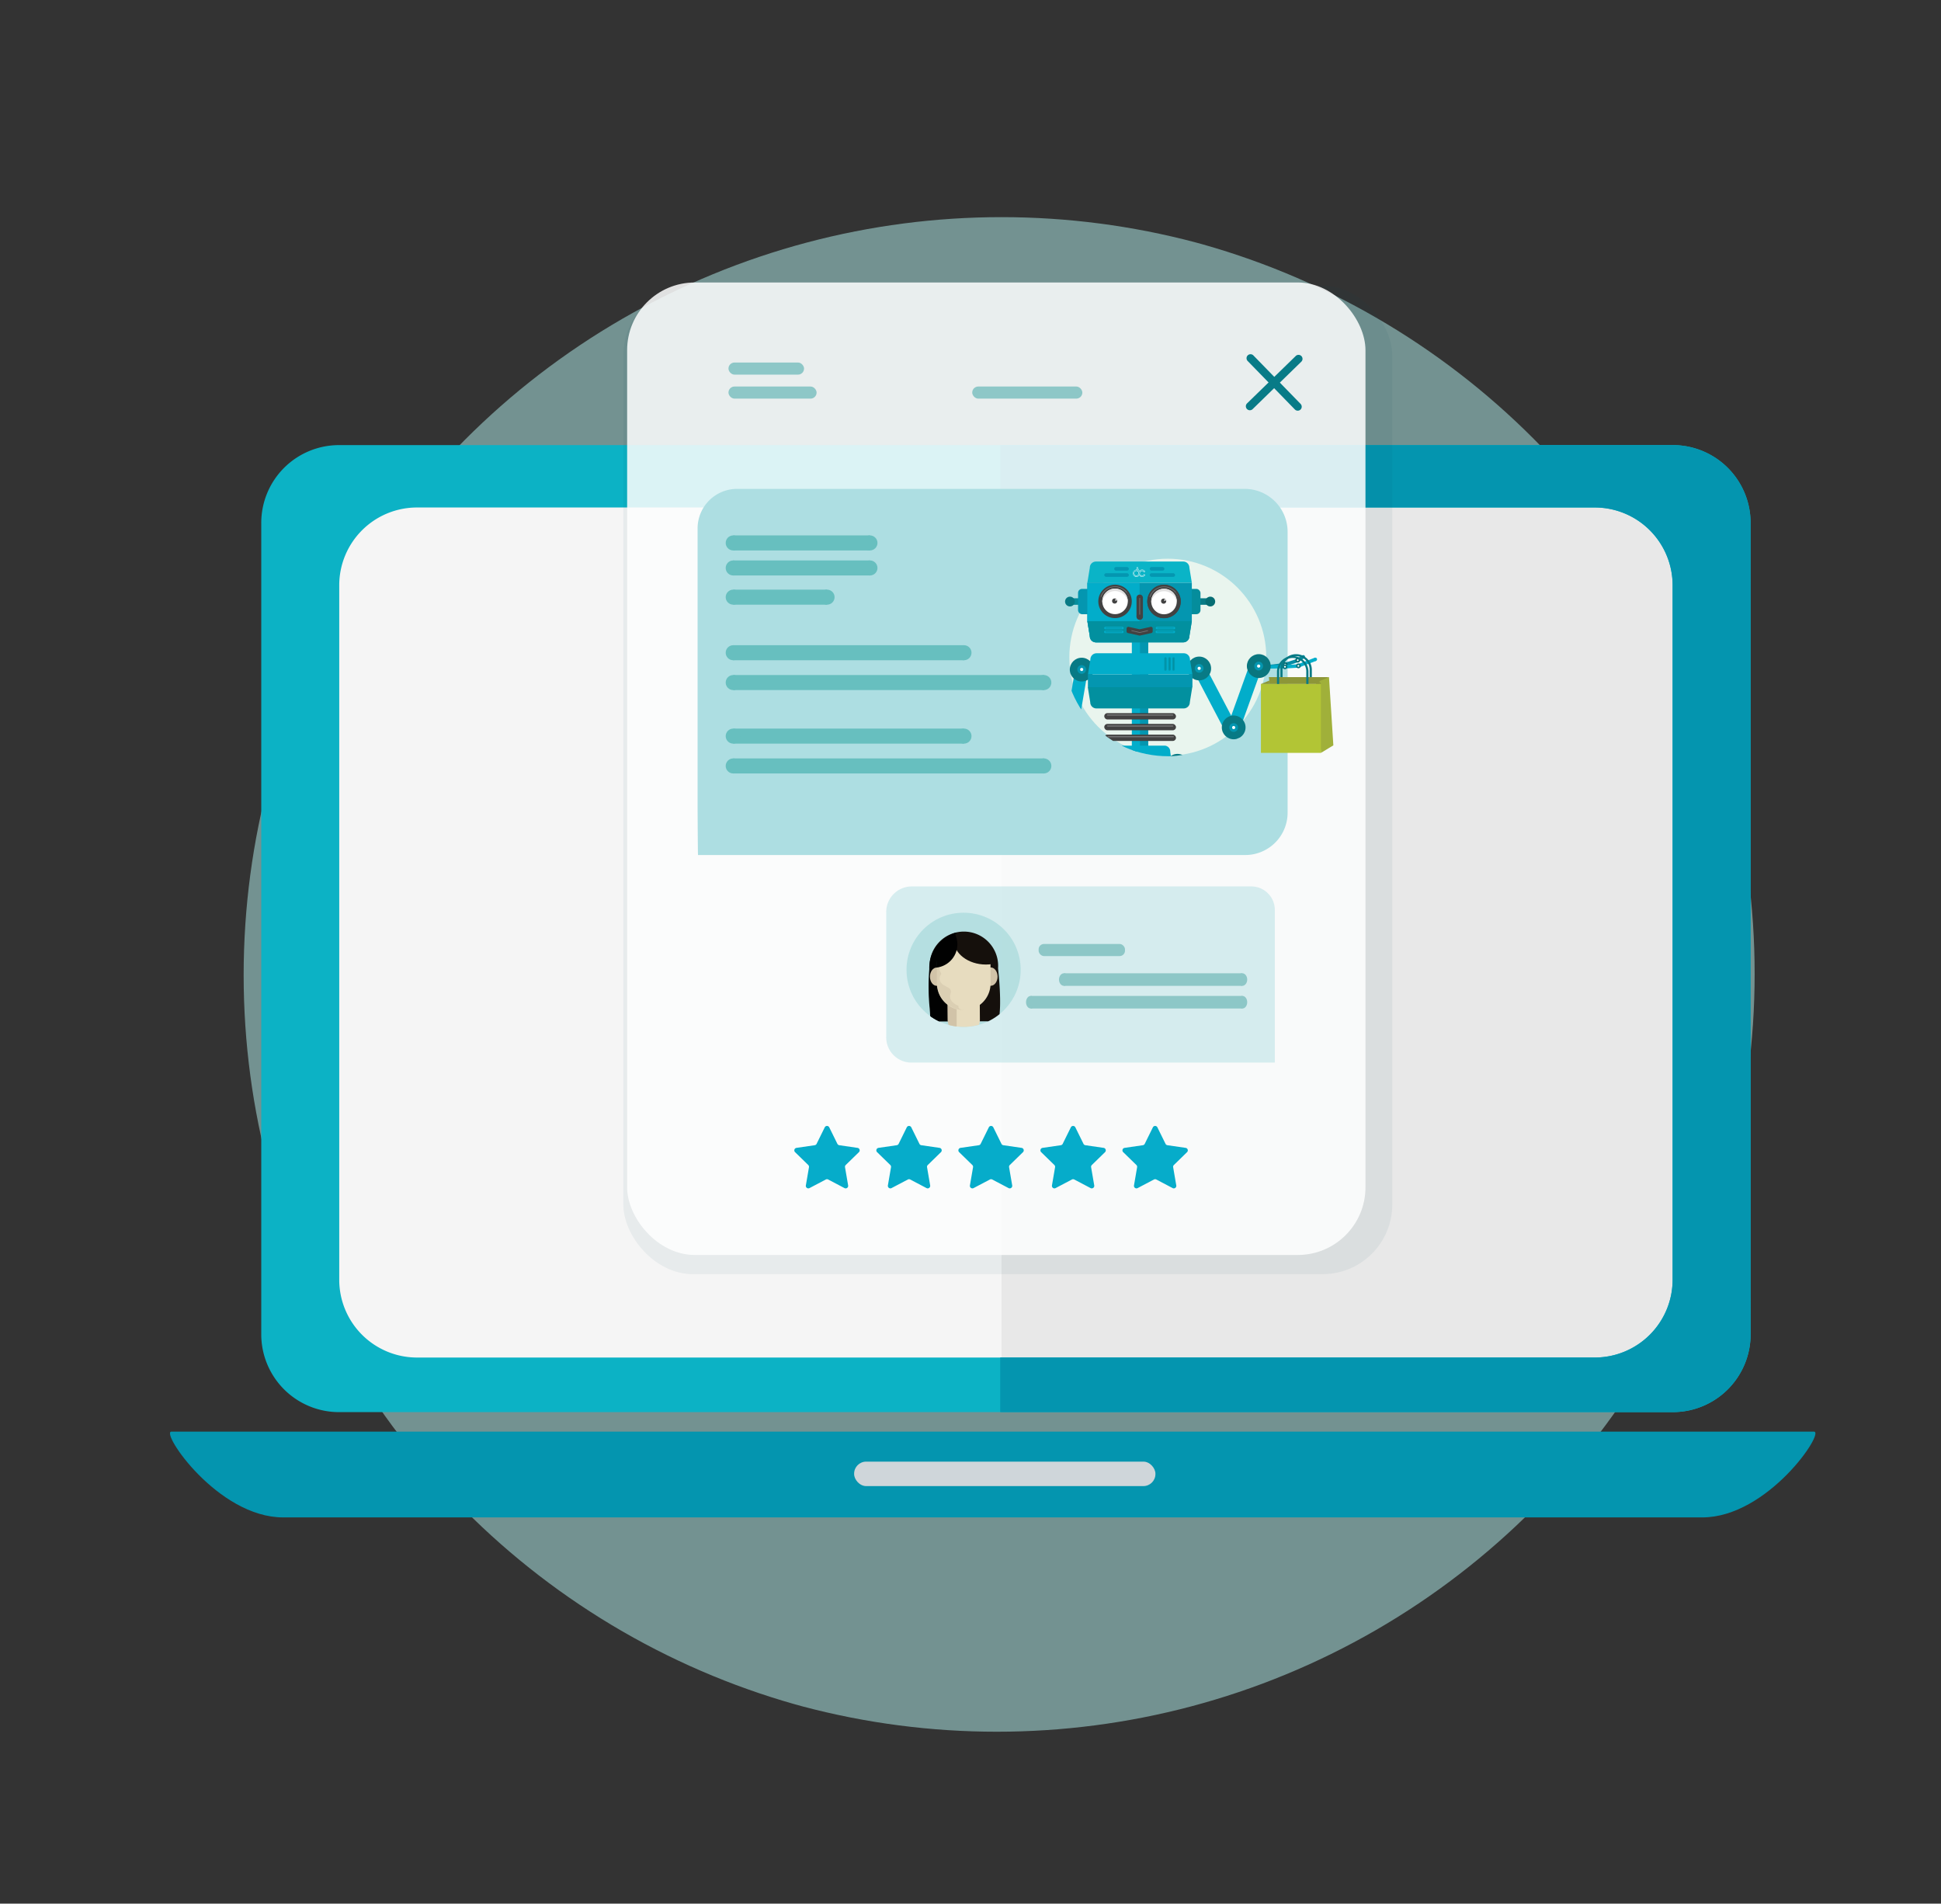 <?xml version="1.0" encoding="UTF-8"?> <svg xmlns="http://www.w3.org/2000/svg" xmlns:xlink="http://www.w3.org/1999/xlink" viewBox="0 0 279.286 273.874"><rect x="0" y="0" width="279.286" height="273.874" fill="#333333" stroke="none"/><defs><style>.cls-1,.cls-49{fill:none;}.cls-2{isolation:isolate;}.cls-3{fill:#0f3c46;}.cls-4{clip-path:url(#clip-path);}.cls-5{fill:#a4d9d7;}.cls-49,.cls-5{opacity:0.57;}.cls-6{fill:#f5f5f5;}.cls-7{fill:#d8d9d8;opacity:0.48;}.cls-20,.cls-7{mix-blend-mode:multiply;}.cls-8{fill:#0cb2c5;}.cls-9{fill:#0495af;}.cls-10{fill:#cfd6da;}.cls-11{fill:#074953;opacity:0.06;}.cls-12,.cls-35{fill:#fff;}.cls-12{opacity:0.85;}.cls-13{fill:#8dc7c7;}.cls-14,.cls-15{fill:#addee2;}.cls-14{opacity:0.47;}.cls-16{clip-path:url(#clip-path-2);}.cls-17{fill:#e9f5ee;}.cls-18,.cls-20{fill:#67bfbf;}.cls-19{clip-path:url(#clip-path-3);}.cls-20{opacity:0.3;}.cls-21{clip-path:url(#clip-path-4);}.cls-22{fill:#15100c;}.cls-23{fill:#010101;}.cls-24{clip-path:url(#clip-path-5);}.cls-25{fill:#068da5;}.cls-26{fill:#e7dcbf;}.cls-27,.cls-28{fill:#d1c3a8;}.cls-28{opacity:0.5;}.cls-29{clip-path:url(#clip-path-6);}.cls-30{clip-path:url(#clip-path-7);}.cls-31{clip-path:url(#clip-path-8);}.cls-32{fill:#0496b0;}.cls-33{fill:#087a85;}.cls-34{fill:#00a1bf;}.cls-36{fill:#2bafc5;}.cls-37{fill:#02adca;}.cls-38{fill:#006a70;}.cls-39{fill:#09767f;}.cls-40{fill:#0da1bf;}.cls-41{fill:#058d9c;}.cls-42{fill:#02909f;}.cls-43{fill:#424242;}.cls-44{fill:#066d73;}.cls-45{fill:#0ab4c7;}.cls-46{fill:#757677;}.cls-47{fill:#e2e1e1;}.cls-48{fill:#0097b0;}.cls-50{fill:#a0b03a;}.cls-51{fill:#8d9638;}.cls-52{fill:#b2c535;}.cls-53{fill:#087b87;}.cls-54{fill:#06acca;}</style><clipPath id="clip-path"><circle class="cls-1" cx="143.43" cy="140.098" r="109.041"></circle></clipPath><clipPath id="clip-path-2"><circle class="cls-1" cx="168.033" cy="94.549" r="14.167"></circle></clipPath><clipPath id="clip-path-3"><circle class="cls-1" cx="138.65" cy="139.523" r="8.213"></circle></clipPath><clipPath id="clip-path-4"><polygon class="cls-1" points="146.344 149.984 130.767 149.984 130.637 138.048 130.781 131.828 146.344 130.977 146.344 149.984"></polygon></clipPath><clipPath id="clip-path-5"><path class="cls-1" d="M134.817,138.77a3.861,3.861,0,1,1,7.706-.058l0,2.289a3.861,3.861,0,1,1-7.706.057Z"></path></clipPath><clipPath id="clip-path-6"><path class="cls-1" d="M134.737,138.435a3.94,3.94,0,1,1,7.865-.058l0,2.336a3.941,3.941,0,1,1-7.866.059Z"></path></clipPath><clipPath id="clip-path-7"><path class="cls-1" d="M190.208,94c0,9.028-16.731,14.8-22.044,14.8-9.029,0-15.265-7.134-15.26-16.162,0-1.656-1.154-4.633-.695-6.139,2.042-6.7,9.68-10.2,17.051-10.2C178.289,76.3,190.213,84.97,190.208,94Z"></path></clipPath><clipPath id="clip-path-8"><path class="cls-1" d="M149.871,88.239c-3.054,8.687.646,4.511.776,10.377.348,15.8,14.8,15.233,22.992,14.277,21.856-2.55,4.873,2.638,15.495-2.3,5.8-2.693,3.574-8.259,7.534-11.689C200.7,95.419,168.92,68.7,160.345,74.546,148.456,82.65,152.218,81.562,149.871,88.239Z"></path></clipPath></defs><title>Artboard 34 copy</title><g class="cls-2"><g id="Layer_1" data-name="Layer 1"><polygon class="cls-3" points="953.968 -35.535 -14.984 -35.535 -14.968 -326.699 953.968 -326.699 953.968 -35.535"></polygon><g class="cls-4"><circle class="cls-5" cx="144.099" cy="140.28" r="109.041"></circle></g><path class="cls-6" d="M51.423,64.567h189.1a7.072,7.072,0,0,1,7.072,7.072v122.8a3.51,3.51,0,0,1-3.51,3.51H41.636a3.51,3.51,0,0,1-3.51-3.51V77.864A13.3,13.3,0,0,1,51.423,64.567Z"></path><path class="cls-7" d="M245.451,195.312V68.654a3.071,3.071,0,0,0-3.252-2.84H144.111V198.152H242.2A3.071,3.071,0,0,0,245.451,195.312Z"></path><path class="cls-8" d="M251.888,75.228A11.193,11.193,0,0,0,240.7,64.035H48.785A11.193,11.193,0,0,0,37.592,75.228V191.966a11.193,11.193,0,0,0,11.193,11.193H240.7a11.193,11.193,0,0,0,11.193-11.193Zm-11.22,108.884a11.193,11.193,0,0,1-11.193,11.193H60.005a11.193,11.193,0,0,1-11.193-11.193V84.2A11.193,11.193,0,0,1,60.005,73.011h169.47A11.193,11.193,0,0,1,240.668,84.2Z"></path><path class="cls-9" d="M261.009,205.964H24.665c-1.639,0,6.645,12.342,16.081,12.342H244.929C254.364,218.306,262.648,205.964,261.009,205.964Z"></path><rect class="cls-10" x="122.898" y="210.28" width="43.354" height="3.52" rx="1.734"></rect><path class="cls-9" d="M240.7,64.035H143.92v8.976h85.555A11.193,11.193,0,0,1,240.668,84.2v99.908a11.193,11.193,0,0,1-11.193,11.193H143.92v7.854H240.7a11.193,11.193,0,0,0,11.193-11.193V75.228A11.193,11.193,0,0,0,240.7,64.035Z"></path><rect class="cls-11" x="89.693" y="41.1" width="110.638" height="142.209" rx="10.019"></rect><rect class="cls-12" x="90.237" y="40.639" width="106.238" height="139.911" rx="9.738"></rect><rect class="cls-13" x="139.891" y="55.607" width="15.846" height="1.742" rx="0.871"></rect><rect class="cls-13" x="104.818" y="55.607" width="12.681" height="1.742" rx="0.871"></rect><rect class="cls-13" x="104.818" y="52.155" width="10.876" height="1.742" rx="0.871"></rect><path class="cls-14" d="M127.517,127.529h52.289a3.627,3.627,0,0,1,3.627,3.627v18.035a3.68,3.68,0,0,1-3.68,3.68H130.9a3.382,3.382,0,0,1-3.382-3.382V127.529a0,0,0,0,1,0,0Z" transform="translate(310.949 280.4) rotate(-180)"></path><path class="cls-15" d="M179.177,123.01H100.439c-.035,0-.064-7.029-.064-7.064V76.022a5.689,5.689,0,0,1,5.689-5.689h73.025a6.182,6.182,0,0,1,6.182,6.181v40.4A6.094,6.094,0,0,1,179.177,123.01Z"></path><g class="cls-16"><rect class="cls-17" x="153.854" y="80.378" width="28.348" height="28.348"></rect></g><rect class="cls-18" x="105.501" y="77.028" width="19.674" height="2.163" transform="translate(230.676 156.219) rotate(-180)"></rect><circle class="cls-18" cx="105.501" cy="78.11" r="1.082"></circle><circle class="cls-18" cx="125.175" cy="78.11" r="1.082"></circle><rect class="cls-18" x="105.501" y="80.629" width="19.674" height="2.163" transform="translate(230.676 163.421) rotate(-180)"></rect><circle class="cls-18" cx="105.501" cy="81.71" r="1.082"></circle><circle class="cls-18" cx="125.175" cy="81.71" r="1.082"></circle><rect class="cls-18" x="105.501" y="84.83" width="13.503" height="2.163" transform="translate(224.506 171.824) rotate(-180)"></rect><circle class="cls-18" cx="105.501" cy="85.912" r="1.082"></circle><circle class="cls-18" cx="119.005" cy="85.912" r="1.082"></circle><rect class="cls-18" x="105.501" y="92.825" width="33.204" height="2.163" transform="translate(244.207 187.813) rotate(-180)"></rect><circle class="cls-18" cx="105.501" cy="93.906" r="1.082"></circle><circle class="cls-18" cx="138.706" cy="93.906" r="1.082"></circle><rect class="cls-18" x="105.501" y="97.116" width="44.758" height="2.163" transform="translate(255.76 196.394) rotate(-180)"></rect><circle class="cls-18" cx="105.501" cy="98.197" r="1.082"></circle><circle class="cls-18" cx="150.195" cy="98.197" r="1.082"></circle><rect class="cls-18" x="105.501" y="104.821" width="33.204" height="2.163" transform="translate(244.207 211.805) rotate(-180)"></rect><circle class="cls-18" cx="105.501" cy="105.903" r="1.082"></circle><circle class="cls-18" cx="138.706" cy="105.903" r="1.082"></circle><rect class="cls-18" x="105.501" y="109.112" width="44.758" height="2.163" transform="translate(255.76 220.387) rotate(-180)"></rect><circle class="cls-18" cx="105.501" cy="110.194" r="1.082"></circle><circle class="cls-18" cx="150.195" cy="110.194" r="1.082"></circle><rect class="cls-13" x="153.085" y="140.022" width="25.664" height="1.808"></rect><ellipse class="cls-13" cx="178.749" cy="140.926" rx="0.709" ry="0.904"></ellipse><ellipse class="cls-13" cx="153.085" cy="140.926" rx="0.709" ry="0.904"></ellipse><rect class="cls-13" x="148.311" y="143.282" width="30.468" height="1.808"></rect><ellipse class="cls-13" cx="178.779" cy="144.186" rx="0.678" ry="0.904"></ellipse><ellipse class="cls-13" cx="148.311" cy="144.186" rx="0.678" ry="0.904"></ellipse><g class="cls-19"><rect class="cls-20" x="130.022" y="130.602" width="17.304" height="17.641" rx="0.644"></rect><g class="cls-21"><path class="cls-22" d="M143.614,139.355c0-.022,0-.045,0-.067v-.046a4.934,4.934,0,1,0-9.847.073v.219a32.627,32.627,0,0,0,.012,4.986c.107.825.166,1.639.2,2.413h9.658C144.252,144.824,143.614,139.355,143.614,139.355Z"></path><path class="cls-23" d="M137.387,144.241c.2-.8-.986-1.668-.416-3.094a17.283,17.283,0,0,0,.722-6.423,2.144,2.144,0,0,1-.106-.558,5.27,5.27,0,0,0-3.872,5.255,33.057,33.057,0,0,0,0,5.071c.088.782.133,1.619.152,2.441h3.387C137.083,146.486,136.971,145.927,137.387,144.241Z"></path><g class="cls-24"><ellipse class="cls-25" cx="134.85" cy="135.723" rx="3.969" ry="3.744"></ellipse><ellipse class="cls-25" cx="141.935" cy="135.301" rx="3.298" ry="3.109"></ellipse><ellipse class="cls-25" cx="138.813" cy="134.861" rx="1.387" ry="0.914"></ellipse></g><path class="cls-26" d="M138.337,142.939h.682a1.97,1.97,0,0,1,1.97,1.97v3.769a0,0,0,0,1,0,0h-4.622a0,0,0,0,1,0,0v-3.769A1.97,1.97,0,0,1,138.337,142.939Z" transform="translate(278.312 290.702) rotate(179.623)"></path><ellipse class="cls-27" cx="142.55" cy="140.503" rx="0.986" ry="1.321"></ellipse><ellipse class="cls-27" cx="134.794" cy="140.513" rx="0.986" ry="1.318"></ellipse><path class="cls-27" d="M136.373,146.762c-.011-1.389-.016-2.38-.016-2.38a4.36,4.36,0,0,1-1.522-2.993l2.818,2.584,0,4.582A1.921,1.921,0,0,1,136.373,146.762Z"></path><path class="cls-26" d="M134.817,138.972a3.861,3.861,0,1,1,7.706-.057l0,2.289a3.861,3.861,0,1,1-7.706.057Z"></path><path class="cls-28" d="M134.817,138.972a3.982,3.982,0,0,1,3.829-4.131,7.825,7.825,0,0,0-3.422,4.277c-.192.564.308.848.178,1.073a1.028,1.028,0,0,0-.2.611c.078,1.346,1.958.94,1.566,2.15-.4,1.241,1.157,1.745,1.157,1.745-.144.6.776.638.776.638a3.976,3.976,0,0,1-3.877-4.074Z"></path><g class="cls-29"><ellipse class="cls-22" cx="141.862" cy="135.178" rx="4.652" ry="3.587"></ellipse><ellipse class="cls-23" cx="134.34" cy="135.849" rx="3.417" ry="3.383"></ellipse></g></g></g><rect class="cls-13" x="149.446" y="135.806" width="12.427" height="1.742" rx="0.772"></rect><g class="cls-30"><g class="cls-31"><polygon class="cls-32" points="148.792 143.519 148.782 142.412 149.084 142.405 150.764 142.4 150.767 143.513 148.792 143.519"></polygon><circle class="cls-32" cx="148.785" cy="142.962" r="0.55"></circle><path class="cls-32" d="M150.761,143.524l-.1-1.09,8.878-2.941.218,2.261a1.777,1.777,0,0,1-1.777,1.777Z"></path><polygon class="cls-32" points="157.905 124.909 156.101 125.067 156.323 127.082 157.8 139.92 159.608 139.711 157.905 124.909"></polygon><circle class="cls-33" cx="158.62" cy="139.67" r="1.227"></circle><circle class="cls-34" cx="158.62" cy="139.656" r="0.452"></circle><circle class="cls-35" cx="158.62" cy="139.656" r="0.163"></circle><polygon class="cls-32" points="157.819 110.049 159.623 110.207 159.402 112.222 157.925 125.06 156.116 124.852 157.819 110.049"></polygon><circle class="cls-36" cx="158.681" cy="110.146" r="0.909"></circle><circle class="cls-33" cx="158.681" cy="110.17" r="1.709"></circle><circle class="cls-34" cx="158.681" cy="110.15" r="0.63"></circle><circle class="cls-35" cx="158.681" cy="110.15" r="0.227"></circle><circle class="cls-33" cx="156.986" cy="124.974" r="1.709"></circle><circle class="cls-34" cx="156.986" cy="124.954" r="0.63"></circle><circle class="cls-35" cx="156.986" cy="124.954" r="0.227"></circle><circle class="cls-33" cx="150.75" cy="142.946" r="0.688"></circle><circle class="cls-34" cx="150.75" cy="142.938" r="0.253"></circle><circle class="cls-35" cx="150.75" cy="142.938" r="0.091"></circle><polygon class="cls-32" points="179.319 143.519 179.33 142.412 179.027 142.405 177.347 142.4 177.344 143.513 179.319 143.519"></polygon><circle class="cls-32" cx="179.327" cy="142.962" r="0.55"></circle><path class="cls-32" d="M177.35,143.524l.1-1.09-8.878-2.941-.218,2.261a1.777,1.777,0,0,0,1.777,1.777Z"></path><polygon class="cls-32" points="170.206 124.909 172.01 125.067 171.789 127.082 170.311 139.92 168.503 139.711 170.206 124.909"></polygon><circle class="cls-33" cx="169.492" cy="139.67" r="1.227"></circle><circle class="cls-34" cx="169.492" cy="139.656" r="0.452"></circle><circle class="cls-35" cx="169.492" cy="139.656" r="0.163"></circle><polygon class="cls-32" points="170.292 110.049 168.488 110.207 168.709 112.222 170.186 125.06 171.995 124.852 170.292 110.049"></polygon><circle class="cls-36" cx="169.43" cy="110.146" r="0.909"></circle><circle class="cls-33" cx="169.43" cy="110.17" r="1.709"></circle><circle class="cls-34" cx="169.43" cy="110.15" r="0.63"></circle><circle class="cls-35" cx="169.43" cy="110.15" r="0.227"></circle><circle class="cls-33" cx="171.125" cy="124.974" r="1.709"></circle><circle class="cls-34" cx="171.125" cy="124.954" r="0.63"></circle><circle class="cls-35" cx="171.125" cy="124.954" r="0.227"></circle><circle class="cls-35" cx="177.361" cy="142.946" r="0.309"></circle><circle class="cls-33" cx="177.361" cy="142.962" r="0.688"></circle><circle class="cls-34" cx="177.361" cy="142.954" r="0.253"></circle><circle class="cls-35" cx="177.361" cy="142.954" r="0.091"></circle><polygon class="cls-37" points="154.96 122.886 155.447 122.828 155.433 122.694 155.325 121.841 154.836 121.903 154.96 122.886"></polygon><polygon class="cls-37" points="155.926 123.808 156.414 123.751 156.379 123.468 156.143 121.671 155.654 121.735 155.926 123.808"></polygon><polygon class="cls-37" points="156.874 124.227 157.36 124.163 157.309 123.801 156.965 121.496 156.477 121.569 156.874 124.227"></polygon><polygon class="cls-37" points="158.085 123.404 157.6 123.478 157.558 123.197 157.311 121.406 157.799 121.338 158.085 123.404"></polygon><polygon class="cls-37" points="154.815 121.92 155.302 121.865 155.273 121.61 155.068 119.983 154.578 120.045 154.815 121.92"></polygon><polygon class="cls-37" points="154.596 119.784 155.079 119.869 155.139 119.508 155.504 117.201 155.017 117.124 154.596 119.784"></polygon><polygon class="cls-37" points="155.872 119.886 155.382 119.895 155.378 119.528 155.377 117.185 155.87 117.184 155.872 119.886"></polygon><polygon class="cls-37" points="156.708 119.735 156.229 119.839 156.155 119.479 155.699 117.181 156.183 117.085 156.708 119.735"></polygon><polygon class="cls-37" points="158.288 119.156 157.882 119.431 157.664 119.101 156.291 116.984 156.705 116.716 158.288 119.156"></polygon><polygon class="cls-37" points="157.033 119.608 157.488 119.427 157.349 119.087 156.444 116.925 155.989 117.116 157.033 119.608"></polygon><circle class="cls-33" cx="154.839" cy="120.016" r="0.345"></circle><circle class="cls-35" cx="154.838" cy="120.012" r="0.127"></circle><polygon class="cls-37" points="155.649 121.795 156.136 121.737 156.104 121.476 155.885 119.813 155.396 119.877 155.649 121.795"></polygon><circle class="cls-33" cx="155.641" cy="119.839" r="0.345"></circle><circle class="cls-35" cx="155.64" cy="119.835" r="0.127"></circle><polygon class="cls-37" points="156.509 121.649 156.995 121.583 156.958 121.319 156.707 119.638 156.219 119.711 156.509 121.649"></polygon><circle class="cls-33" cx="156.467" cy="119.69" r="0.345"></circle><circle class="cls-35" cx="156.466" cy="119.686" r="0.127"></circle><polygon class="cls-37" points="158.592 121.256 158.108 121.331 158.068 121.066 157.83 119.375 158.319 119.307 158.592 121.256"></polygon><circle class="cls-33" cx="158.051" cy="119.326" r="0.345"></circle><circle class="cls-35" cx="158.05" cy="119.322" r="0.127"></circle><polygon class="cls-37" points="157.804 121.379 157.319 121.453 157.281 121.195 157.053 119.548 157.542 119.48 157.804 121.379"></polygon><circle class="cls-33" cx="157.288" cy="119.515" r="0.345"></circle><circle class="cls-35" cx="157.287" cy="119.511" r="0.127"></circle><circle class="cls-33" cx="155.088" cy="121.928" r="0.345"></circle><circle class="cls-35" cx="155.088" cy="121.924" r="0.127"></circle><circle class="cls-33" cx="155.891" cy="121.752" r="0.345"></circle><circle class="cls-35" cx="155.89" cy="121.748" r="0.127"></circle><circle class="cls-33" cx="156.739" cy="121.603" r="0.345"></circle><circle class="cls-35" cx="156.738" cy="121.599" r="0.127"></circle><circle class="cls-33" cx="157.538" cy="121.427" r="0.345"></circle><circle class="cls-35" cx="157.537" cy="121.423" r="0.127"></circle><circle class="cls-37" cx="155.202" cy="122.849" r="0.244"></circle><circle class="cls-37" cx="156.17" cy="123.789" r="0.244"></circle><circle class="cls-37" cx="157.117" cy="124.178" r="0.244"></circle><circle class="cls-37" cx="157.841" cy="123.423" r="0.244"></circle><circle class="cls-37" cx="158.349" cy="121.296" r="0.244"></circle><polygon class="cls-37" points="154.731 96.16 156.521 96.432 156.304 97.771 154.852 106.297 153.057 105.991 154.731 96.16"></polygon><circle class="cls-36" cx="155.64" cy="96.311" r="0.909"></circle><polygon class="cls-37" points="154.731 116.12 156.521 115.849 156.304 114.51 154.852 105.984 153.057 106.289 154.731 116.12"></polygon><circle class="cls-33" cx="155.64" cy="96.334" r="1.709"></circle><circle class="cls-32" cx="155.64" cy="96.315" r="0.63"></circle><circle class="cls-35" cx="155.64" cy="96.315" r="0.227"></circle><circle class="cls-33" cx="153.945" cy="106.142" r="1.709"></circle><circle class="cls-32" cx="153.945" cy="106.123" r="0.63"></circle><circle class="cls-35" cx="153.945" cy="106.123" r="0.227"></circle><circle class="cls-33" cx="155.594" cy="116.029" r="1.709"></circle><circle class="cls-32" cx="155.591" cy="116.01" r="0.63"></circle><circle class="cls-35" cx="155.591" cy="116.01" r="0.227"></circle><circle class="cls-36" cx="172.648" cy="96.301" r="0.909"></circle><polygon class="cls-37" points="173.363 95.726 171.744 96.537 172.365 97.743 176.38 105.403 177.993 104.558 173.363 95.726"></polygon><circle class="cls-33" cx="172.553" cy="96.172" r="1.709"></circle><circle class="cls-32" cx="172.546" cy="96.153" r="0.63"></circle><circle class="cls-35" cx="172.546" cy="96.153" r="0.227"></circle><polygon class="cls-37" points="180.039 94.965 181.753 95.547 181.304 96.827 178.378 104.965 176.664 104.349 180.039 94.965"></polygon><circle class="cls-33" cx="177.512" cy="104.65" r="1.709"></circle><circle class="cls-32" cx="177.509" cy="104.669" r="0.63"></circle><circle class="cls-35" cx="177.509" cy="104.669" r="0.227"></circle><polygon class="cls-25" points="184.956 95.87 184.908 95.381 184.541 95.421 182.207 95.694 182.264 96.185 184.956 95.87"></polygon><polygon class="cls-25" points="186.646 94.79 186.802 95.257 186.557 95.338 184.991 95.84 184.84 95.369 186.646 94.79"></polygon><circle class="cls-38" cx="184.924" cy="95.618" r="0.347"></circle><circle class="cls-35" cx="184.92" cy="95.619" r="0.128"></circle><circle class="cls-25" cx="187.529" cy="94.492" r="0.244"></circle><polygon class="cls-25" points="187.408 94.277 187.665 94.697 187.55 94.769 186.812 95.215 186.556 94.791 187.408 94.277"></polygon><circle class="cls-38" cx="186.733" cy="94.974" r="0.347"></circle><circle class="cls-35" cx="186.73" cy="94.976" r="0.128"></circle><polygon class="cls-37" points="184.988 96.155 184.99 95.663 184.622 95.665 182.271 95.696 182.278 96.191 184.988 96.155"></polygon><polygon class="cls-37" points="186.824 95.562 186.86 96.053 186.594 96.072 184.892 96.175 184.863 95.681 186.824 95.562"></polygon><circle class="cls-39" cx="184.894" cy="95.928" r="0.347"></circle><circle class="cls-35" cx="184.89" cy="95.928" r="0.128"></circle><polygon class="cls-37" points="189.186 94.621 189.37 95.078 189.029 95.211 186.845 96.046 186.668 95.584 189.186 94.621"></polygon><circle class="cls-39" cx="186.827" cy="95.796" r="0.347"></circle><circle class="cls-35" cx="186.823" cy="95.797" r="0.128"></circle><circle class="cls-37" cx="189.264" cy="94.857" r="0.244"></circle><circle class="cls-39" cx="181.124" cy="95.827" r="1.715"></circle><circle class="cls-32" cx="181.104" cy="95.828" r="0.632"></circle><circle class="cls-35" cx="181.104" cy="95.828" r="0.228"></circle><rect class="cls-32" x="162.877" y="92.358" width="2.343" height="15.772"></rect><rect class="cls-37" x="162.859" y="91.589" width="1.17" height="15.772"></rect><rect class="cls-40" x="162.644" y="90.731" width="2.809" height="0.358" rx="0.038"></rect><rect class="cls-40" x="162.644" y="90.731" width="2.809" height="0.358" rx="0.038"></rect><rect class="cls-41" x="163.999" y="89.712" width="0.1" height="2.396" rx="0.011" transform="translate(254.958 -73.139) rotate(90)"></rect><rect class="cls-41" x="163.999" y="89.712" width="0.1" height="2.396" rx="0.011" transform="translate(254.958 -73.139) rotate(90)"></rect><path class="cls-37" d="M171.219,94.867l.352,2.172H156.539l.353-2.172a.884.884,0,0,1,.881-.882h12.565A.885.885,0,0,1,171.219,94.867Z"></path><rect class="cls-32" x="156.537" y="97.043" width="15.039" height="1.824"></rect><path class="cls-42" d="M156.874,101.039l-.352-2.172h15.031l-.352,2.172a.884.884,0,0,1-.881.882H157.755A.885.885,0,0,1,156.874,101.039Z"></path><rect class="cls-43" x="158.89" y="105.686" width="10.318" height="0.912" rx="0.449"></rect><rect class="cls-43" x="158.89" y="104.151" width="10.318" height="0.912" rx="0.449"></rect><rect class="cls-43" x="158.89" y="102.595" width="10.318" height="0.912" rx="0.449"></rect><rect class="cls-33" x="171.385" y="86.073" width="2.818" height="0.939"></rect><rect class="cls-41" x="170.034" y="84.722" width="2.701" height="3.641" rx="0.592"></rect><circle class="cls-44" cx="174.145" cy="86.543" r="0.705"></circle><rect class="cls-41" x="153.652" y="86.073" width="2.818" height="0.939"></rect><rect class="cls-32" x="155.12" y="84.722" width="2.701" height="3.641" rx="0.566"></rect><path class="cls-45" d="M171.138,81.67l.352,2.172H156.458l.353-2.172a.884.884,0,0,1,.881-.882h12.564A.885.885,0,0,1,171.138,81.67Z"></path><path class="cls-32" d="M156.811,91.533l-.353-2.172V83.842H171.49v5.519l-.352,2.172a.885.885,0,0,1-.882.882H157.692A.884.884,0,0,1,156.811,91.533Z"></path><path class="cls-37" d="M156.808,91.533l-.352-2.172V83.842h7.521v8.573H157.69A.885.885,0,0,1,156.808,91.533Z"></path><path class="cls-42" d="M156.811,91.533l-.353-2.172H171.49l-.352,2.172a.885.885,0,0,1-.882.882H157.692A.884.884,0,0,1,156.811,91.533Z"></path><circle class="cls-43" cx="167.487" cy="86.521" r="2.407"></circle><path class="cls-43" d="M163.984,85.544H164a.454.454,0,0,1,.454.454v2.7a.227.227,0,0,1-.227.227h-.4a.3.3,0,0,1-.3-.3V86a.454.454,0,0,1,.454-.454Z"></path><circle class="cls-43" cx="160.441" cy="86.521" r="2.407"></circle><circle class="cls-35" cx="160.441" cy="86.521" r="1.835"></circle><circle class="cls-43" cx="160.386" cy="86.466" r="0.371"></circle><circle class="cls-35" cx="160.581" cy="86.308" r="0.117"></circle><path class="cls-46" d="M162.155,85.186a.051.051,0,0,1,.007.045.05.05,0,0,1-.063.031.053.053,0,0,1-.023-.016l-.006-.006a2.1,2.1,0,0,0-3.606.61l-.006,0a.046.046,0,1,1-.087-.03v0a2.2,2.2,0,0,1,3.778-.642Z"></path><path class="cls-47" d="M162.276,86.521a1.835,1.835,0,0,0-3.67,0l.009.17a1.835,1.835,0,0,1,3.653.006Z"></path><circle class="cls-46" cx="162.438" cy="85.766" r="0.046"></circle><circle class="cls-46" cx="162.331" cy="85.534" r="0.046"></circle><circle class="cls-46" cx="162.223" cy="85.355" r="0.046"></circle><circle class="cls-43" cx="163.992" cy="88.715" r="0.464"></circle><rect class="cls-32" x="158.889" y="82.469" width="3.541" height="0.519" rx="0.255"></rect><path class="cls-43" d="M165.6,91.089l-1.618.357-1.619-.357a.26.26,0,0,1-.259-.26v-.393a.259.259,0,0,1,.259-.259l1.619.357,1.618-.357a.259.259,0,0,1,.259.259v.393A.26.26,0,0,1,165.6,91.089Z"></path><rect class="cls-46" x="163.942" y="86.028" width="0.1" height="2.396" rx="0.011"></rect><path class="cls-46" d="M162.794,90.731h0a.05.05,0,0,1,.05-.05l1.142.268,1.154-.268a.05.05,0,0,1,.05.05h0a.05.05,0,0,1-.05.05l-1.154.268-1.142-.268A.05.05,0,0,1,162.794,90.731Z"></path><circle class="cls-43" cx="167.487" cy="86.539" r="2.407"></circle><circle class="cls-35" cx="167.487" cy="86.539" r="1.835"></circle><circle class="cls-43" cx="167.432" cy="86.484" r="0.371"></circle><circle class="cls-35" cx="167.626" cy="86.326" r="0.117"></circle><path class="cls-46" d="M169.2,85.2a.047.047,0,0,1,.007.046.049.049,0,0,1-.062.031.048.048,0,0,1-.023-.016l-.006-.006a2.1,2.1,0,0,0-3.606.61l-.006,0a.047.047,0,0,1-.059.029.046.046,0,0,1-.028-.059v0A2.2,2.2,0,0,1,169.2,85.2Z"></path><path class="cls-47" d="M169.322,86.539a1.835,1.835,0,1,0-3.67,0l.009.17a1.835,1.835,0,0,1,3.652.006Z"></path><circle class="cls-46" cx="169.484" cy="85.784" r="0.046"></circle><circle class="cls-46" cx="169.376" cy="85.552" r="0.046"></circle><circle class="cls-46" cx="169.269" cy="85.373" r="0.046"></circle><rect class="cls-32" x="160.32" y="81.575" width="2.11" height="0.519" rx="0.255"></rect><path class="cls-35" d="M164.311,82.988a.437.437,0,0,1-.269-.086c-.017-.012-.031-.024-.045-.036l-.019-.017.016-.019a.3.3,0,0,0,.031-.047.488.488,0,0,0,.039-.092l.015-.045.031.036a.252.252,0,0,0,.211.11h.007a.343.343,0,0,0,.167-.044.292.292,0,0,0,.093-.117l.011-.026.176.092-.011.023a.46.46,0,0,1-.368.263l-.072,0Zm-.26-.146.023.017a.38.38,0,0,0,.237.076h.012l.067,0a.406.406,0,0,0,.314-.21l-.08-.042a.328.328,0,0,1-.1.113.383.383,0,0,1-.2.054h-.008a.285.285,0,0,1-.221-.1.538.538,0,0,1-.028.06Q164.062,82.827,164.051,82.842Z"></path><path class="cls-35" d="M163.507,82.988h-.031l-.02,0-.017,0a.523.523,0,0,1,.038-1.032h.027a.458.458,0,0,1,.138.017l-.126-.318.187-.074.223.565a.5.5,0,0,1,.4-.19h.038a.445.445,0,0,1,.4.26l.011.023-.178.094-.011-.026a.28.28,0,0,0-.177-.157l-.027-.006h-.022l-.022,0h-.008a.3.3,0,0,0-.178.057h0l-.023.018a.332.332,0,0,0-.112.258V82.5h0A.5.5,0,0,1,163.507,82.988Zm-.044-.056h.044a.45.45,0,0,0,.455-.465v-.027h0a.38.38,0,0,1,.133-.273.346.346,0,0,1,.233-.087h.009l.026,0h.017l.008,0,.033.006a.331.331,0,0,1,.2.162l.083-.044a.393.393,0,0,0-.318-.206h0l-.028,0h-.035v0a.445.445,0,0,0-.38.207l-.027.044-.241-.61-.088.035.15.378-.057-.022a.465.465,0,0,0-.169-.032h-.019l-.039,0v0a.426.426,0,0,0-.381.466.431.431,0,0,0,.375.459h.018Zm.039-.074a.509.509,0,0,1-.056,0h-.006a.361.361,0,0,1-.277-.381.354.354,0,1,1,.7,0A.373.373,0,0,1,163.5,82.858Zm0-.723a.289.289,0,0,0-.289.337.311.311,0,0,0,.234.329h.006c.013,0,.029,0,.046,0a.321.321,0,0,0,.312-.336A.311.311,0,0,0,163.505,82.135Z"></path><rect class="cls-32" x="165.434" y="81.575" width="2.11" height="0.519" rx="0.255"></rect><rect class="cls-32" x="165.434" y="82.469" width="3.648" height="0.519" rx="0.255"></rect><circle class="cls-33" cx="153.953" cy="86.543" r="0.705"></circle><rect class="cls-37" x="166.276" y="90.731" width="2.807" height="0.357" rx="0.176"></rect><rect class="cls-37" x="166.293" y="90.177" width="2.807" height="0.357" rx="0.176"></rect><rect class="cls-37" x="158.859" y="90.731" width="2.807" height="0.357" rx="0.176"></rect><rect class="cls-37" x="158.876" y="90.177" width="2.807" height="0.357" rx="0.176"></rect><rect class="cls-41" x="160.228" y="89.158" width="0.1" height="2.395" rx="0.049" transform="translate(250.632 -69.922) rotate(90)"></rect><rect class="cls-41" x="160.21" y="89.712" width="0.1" height="2.395" rx="0.049" transform="translate(251.169 -69.35) rotate(90)"></rect><rect class="cls-41" x="167.645" y="89.158" width="0.1" height="2.395" rx="0.049" transform="translate(258.05 -77.339) rotate(90)"></rect><rect class="cls-41" x="167.627" y="89.712" width="0.1" height="2.395" rx="0.049" transform="translate(258.586 -76.767) rotate(90)"></rect><path class="cls-37" d="M168.383,108.154l.318,2.171h-9.3l.318-2.171a.844.844,0,0,1,.8-.882h7.075A.845.845,0,0,1,168.383,108.154Z"></path><path class="cls-32" d="M159.718,112.509l-.318-2.172h9.3l-.318,2.172a.844.844,0,0,1-.8.881h-7.075A.843.843,0,0,1,159.718,112.509Z"></path><rect class="cls-46" x="159.265" y="102.786" width="9.556" height="0.172" rx="0.085"></rect><rect class="cls-48" x="167.879" y="95.34" width="1.959" height="0.358" rx="0.176" transform="translate(264.377 -73.339) rotate(90)"></rect><rect class="cls-42" x="168.808" y="94.682" width="0.1" height="1.671" rx="0.049" transform="translate(337.716 191.036) rotate(-180)"></rect><rect class="cls-48" x="167.306" y="95.34" width="1.959" height="0.358" rx="0.176" transform="translate(263.805 -72.767) rotate(90)"></rect><rect class="cls-42" x="168.236" y="94.682" width="0.1" height="1.671" rx="0.049" transform="translate(336.571 191.036) rotate(180)"></rect><rect class="cls-48" x="166.716" y="95.34" width="1.959" height="0.358" rx="0.176" transform="matrix(0, 1, -1, 0, 263.215, -72.176)"></rect><rect class="cls-42" x="167.646" y="94.682" width="0.1" height="1.671" rx="0.049" transform="translate(335.39 191.038) rotate(-179.999)"></rect><rect class="cls-46" x="159.283" y="104.36" width="9.556" height="0.172" rx="0.085"></rect><rect class="cls-46" x="159.354" y="105.898" width="9.556" height="0.172" rx="0.085"></rect></g><path class="cls-1" d="M154.188,109.427c-15.128-2.058-.936-21.293-.936-21.293l-2.774-1.258s11.838-6.974,32.044-6.955c-1.62,3.659,19.2,20.715,10.961,18.313-4.784-1.395,2.344,11.248-4.014,12.166-8.379,1.865-13.365,4.726-20.892,4.79C165.082,115.219,158.417,110,154.188,109.427Z"></path><circle class="cls-49" cx="170.398" cy="93.665" r="17.339"></circle></g><path class="cls-33" d="M188.6,98.228a.16.16,0,0,1-.157-.162v-1.62a1.952,1.952,0,1,0-3.9,0v1.62a.157.157,0,1,1-.314,0v-1.62a2.266,2.266,0,1,1,4.53,0v1.62A.16.16,0,0,1,188.6,98.228Z"></path><polygon class="cls-50" points="191.853 107.233 190.065 108.314 189.33 97.832 191.226 97.413 191.853 107.233"></polygon><polygon class="cls-51" points="181.432 98.405 182.639 98.405 182.639 97.909 181.432 98.405"></polygon><polygon class="cls-51" points="189.844 97.991 189.844 98.405 190.087 98.405 189.844 97.991"></polygon><polygon class="cls-51" points="191.226 97.413 182.571 97.413 182.639 97.909 182.639 98.405 189.844 98.405 189.844 97.991 191.226 97.413"></polygon><path class="cls-33" d="M188.114,99.34a.159.159,0,0,1-.157-.161V96.7a1.952,1.952,0,1,0-3.9,0v2.477a.158.158,0,1,1-.315,0V96.7a2.266,2.266,0,1,1,4.531,0v2.477A.159.159,0,0,1,188.114,99.34Z"></path><rect class="cls-52" x="181.432" y="98.405" width="8.634" height="9.909"></rect><path class="cls-53" d="M187.129,58.921a.576.576,0,0,1-.814-.011l-6.77-6.953a.575.575,0,1,1,.824-.8l6.771,6.953A.575.575,0,0,1,187.129,58.921Z"></path><path class="cls-53" d="M187.22,52.059l-6.953,6.771a.576.576,0,1,1-.8-.825l6.953-6.77a.575.575,0,1,1,.8.824Z"></path><path class="cls-54" d="M119.315,162.179l1.174,2.38a.363.363,0,0,0,.273.2l2.626.382a.361.361,0,0,1,.2.617l-1.9,1.852a.363.363,0,0,0-.1.32l.449,2.616a.362.362,0,0,1-.525.381l-2.349-1.235a.365.365,0,0,0-.337,0l-2.349,1.235a.361.361,0,0,1-.524-.381l.448-2.616a.363.363,0,0,0-.1-.32l-1.9-1.852a.362.362,0,0,1,.2-.617l2.627-.382a.364.364,0,0,0,.272-.2l1.174-2.38A.362.362,0,0,1,119.315,162.179Z"></path><path class="cls-54" d="M117.952,165.571a.174.174,0,0,1-.066-.014.161.161,0,0,1-.079-.213l.847-1.864a.16.16,0,0,1,.292.133l-.847,1.864A.162.162,0,0,1,117.952,165.571Z"></path><path class="cls-54" d="M131.119,162.179l1.174,2.38a.364.364,0,0,0,.272.2l2.627.382a.362.362,0,0,1,.2.617l-1.9,1.852a.36.36,0,0,0-.1.32l.448,2.616a.361.361,0,0,1-.524.381l-2.349-1.235a.365.365,0,0,0-.337,0l-2.349,1.235a.362.362,0,0,1-.525-.381l.449-2.616a.363.363,0,0,0-.1-.32l-1.9-1.852a.361.361,0,0,1,.2-.617l2.626-.382a.363.363,0,0,0,.273-.2l1.174-2.38A.362.362,0,0,1,131.119,162.179Z"></path><path class="cls-54" d="M129.756,165.571a.17.17,0,0,1-.066-.014.161.161,0,0,1-.08-.213l.848-1.864a.16.16,0,0,1,.292.133l-.848,1.864A.161.161,0,0,1,129.756,165.571Z"></path><path class="cls-54" d="M142.922,162.179l1.175,2.38a.36.36,0,0,0,.272.2l2.626.382a.362.362,0,0,1,.2.617l-1.9,1.852a.363.363,0,0,0-.1.32l.449,2.616a.362.362,0,0,1-.525.381l-2.349-1.235a.363.363,0,0,0-.336,0l-2.349,1.235a.362.362,0,0,1-.525-.381l.449-2.616a.363.363,0,0,0-.1-.32l-1.9-1.852a.362.362,0,0,1,.2-.617l2.626-.382a.36.36,0,0,0,.272-.2l1.175-2.38A.361.361,0,0,1,142.922,162.179Z"></path><path class="cls-54" d="M141.56,165.571a.179.179,0,0,1-.067-.014.161.161,0,0,1-.079-.213l.848-1.864a.16.16,0,0,1,.292.133l-.848,1.864A.161.161,0,0,1,141.56,165.571Z"></path><path class="cls-54" d="M154.726,162.179l1.174,2.38a.363.363,0,0,0,.273.2l2.626.382a.361.361,0,0,1,.2.617l-1.9,1.852a.363.363,0,0,0-.1.32l.449,2.616a.362.362,0,0,1-.525.381l-2.349-1.235a.365.365,0,0,0-.337,0l-2.349,1.235a.361.361,0,0,1-.524-.381l.448-2.616a.36.36,0,0,0-.1-.32l-1.9-1.852a.362.362,0,0,1,.2-.617l2.627-.382a.364.364,0,0,0,.272-.2l1.174-2.38A.362.362,0,0,1,154.726,162.179Z"></path><path class="cls-54" d="M153.363,165.571a.174.174,0,0,1-.066-.014.161.161,0,0,1-.079-.213l.847-1.864a.16.16,0,0,1,.292.133l-.847,1.864A.162.162,0,0,1,153.363,165.571Z"></path><path class="cls-54" d="M166.53,162.179l1.174,2.38a.364.364,0,0,0,.272.2l2.627.382a.362.362,0,0,1,.2.617l-1.9,1.852a.363.363,0,0,0-.1.32l.448,2.616a.361.361,0,0,1-.524.381l-2.349-1.235a.365.365,0,0,0-.337,0l-2.349,1.235a.362.362,0,0,1-.525-.381l.449-2.616a.363.363,0,0,0-.1-.32l-1.9-1.852a.361.361,0,0,1,.2-.617l2.626-.382a.363.363,0,0,0,.273-.2l1.174-2.38A.362.362,0,0,1,166.53,162.179Z"></path><path class="cls-54" d="M165.167,165.571a.17.17,0,0,1-.066-.014.161.161,0,0,1-.08-.213l.848-1.864a.16.16,0,0,1,.292.133l-.848,1.864A.161.161,0,0,1,165.167,165.571Z"></path></g></g></svg> 